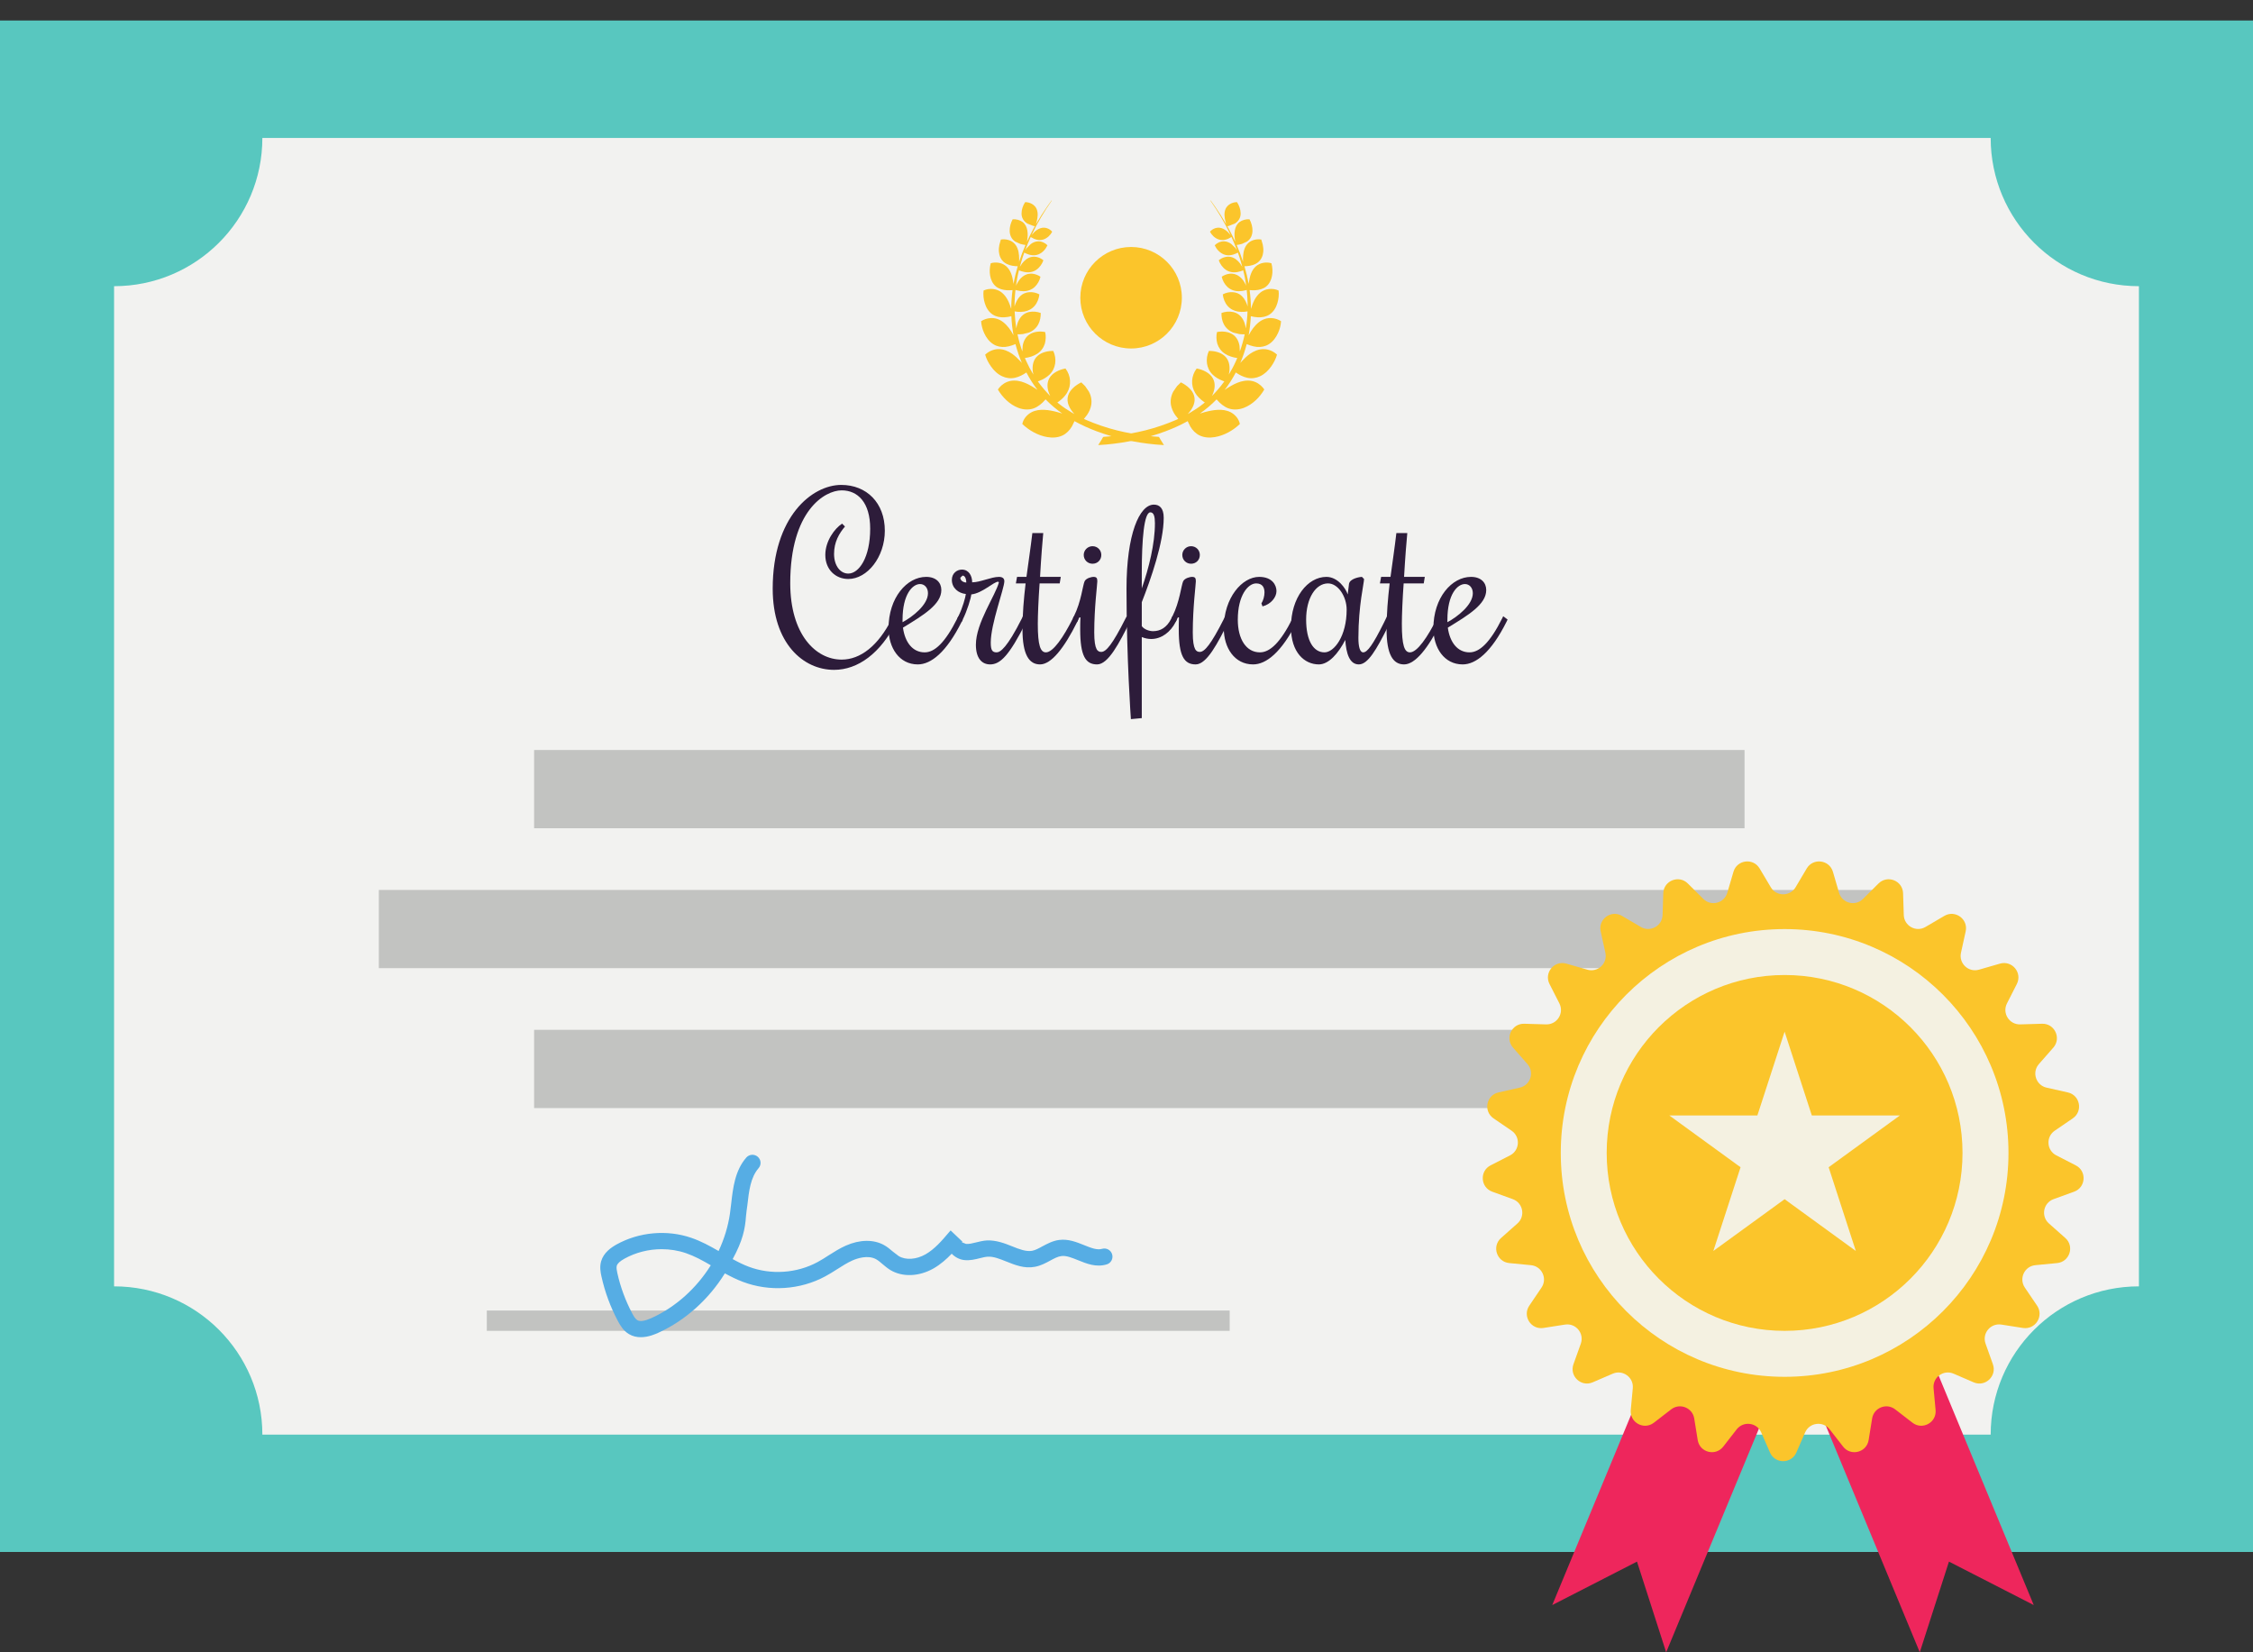 <?xml version="1.0" encoding="UTF-8"?> <svg xmlns="http://www.w3.org/2000/svg" width="60" height="44" viewBox="0 0 60 44" fill="none"><rect x="0" y="0" width="60" height="44" fill="#333333" stroke="none"/> <path d="M60 41.328H0V0.546H60V41.328Z" fill="#58C7BF"></path> <path d="M56.962 34.255V7.621C54.781 7.621 53.014 5.854 53.014 3.673H6.987C6.987 5.854 5.219 7.621 3.038 7.621V34.255C5.219 34.255 6.987 36.023 6.987 38.203H53.014C53.014 36.023 54.781 34.255 56.962 34.255Z" fill="#F2F2F0"></path> <path d="M22.414 17.565C22.909 17.565 23.388 17.204 23.755 16.469L23.786 16.409L23.903 16.497L23.872 16.557C23.453 17.397 22.847 17.838 22.212 17.838C21.395 17.838 20.578 17.138 20.578 15.675C20.578 13.753 21.629 12.913 22.403 12.913C23.08 12.913 23.564 13.392 23.564 14.132C23.564 14.835 23.097 15.418 22.591 15.418C22.252 15.418 21.979 15.168 21.979 14.778C21.979 14.405 22.229 14.072 22.426 13.944L22.503 14.021C22.346 14.206 22.212 14.434 22.212 14.749C22.212 15.074 22.385 15.274 22.591 15.274C22.875 15.274 23.174 14.849 23.174 14.078C23.174 13.377 22.841 13.058 22.414 13.058C21.962 13.058 21.045 13.605 21.045 15.53C21.045 16.893 21.723 17.565 22.414 17.565Z" fill="#2D1C3A"></path> <path d="M24.502 15.553C24.303 15.553 24.036 15.823 24.036 16.503V16.569C24.297 16.429 24.713 16.108 24.713 15.798C24.713 15.647 24.619 15.553 24.502 15.553ZM25.493 16.47L25.522 16.41L25.639 16.498L25.61 16.558C25.203 17.372 24.793 17.693 24.442 17.693C23.948 17.693 23.663 17.25 23.663 16.731C23.663 15.915 24.152 15.362 24.665 15.362C24.927 15.362 25.069 15.513 25.069 15.712C25.069 16.096 24.591 16.381 24.047 16.714C24.101 17.11 24.309 17.372 24.625 17.372C24.893 17.372 25.171 17.11 25.493 16.47Z" fill="#2D1C3A"></path> <path d="M25.574 15.385C25.574 15.473 25.679 15.513 25.733 15.513C25.733 15.408 25.696 15.328 25.634 15.328L25.574 15.385ZM25.494 16.47L25.523 16.41C25.639 16.179 25.71 15.908 25.722 15.818C25.523 15.798 25.349 15.658 25.349 15.442C25.349 15.268 25.482 15.168 25.617 15.168C25.801 15.168 25.89 15.334 25.89 15.507C26.106 15.507 26.397 15.362 26.602 15.362C26.69 15.362 26.747 15.396 26.747 15.479C26.747 15.664 26.385 16.614 26.385 17.11C26.385 17.315 26.425 17.372 26.542 17.372C26.641 17.372 26.823 17.244 27.213 16.47L27.241 16.41L27.358 16.498L27.33 16.558C26.875 17.466 26.636 17.693 26.368 17.693C26.146 17.693 25.989 17.526 25.989 17.169C25.989 16.586 26.513 15.857 26.602 15.507L26.584 15.49C26.462 15.49 26.163 15.798 25.867 15.829C25.856 15.934 25.756 16.265 25.639 16.498L25.611 16.558L25.494 16.47Z" fill="#2D1C3A"></path> <path d="M27.313 15.536H27.054L27.085 15.362H27.336C27.387 14.978 27.447 14.585 27.493 14.195H27.783C27.766 14.36 27.726 14.85 27.698 15.362H28.25L28.221 15.536H27.686C27.655 15.968 27.638 16.387 27.638 16.614C27.638 17.193 27.709 17.372 27.854 17.372C28.047 17.372 28.326 16.959 28.571 16.47L28.6 16.41L28.716 16.498L28.688 16.558C28.337 17.267 27.993 17.693 27.698 17.693C27.404 17.693 27.23 17.432 27.23 16.759C27.23 16.358 27.264 15.951 27.313 15.536Z" fill="#2D1C3A"></path> <path d="M29.095 15.012C28.967 15.012 28.861 14.912 28.861 14.778C28.861 14.65 28.967 14.545 29.095 14.545C29.229 14.545 29.329 14.65 29.329 14.778C29.329 14.912 29.229 15.012 29.095 15.012ZM28.745 16.441L28.716 16.498L28.688 16.558L28.571 16.47L28.6 16.41C28.793 16.025 28.833 15.595 28.884 15.479C28.927 15.391 29.078 15.362 29.117 15.362C29.2 15.362 29.223 15.391 29.223 15.479C29.223 15.564 29.141 16.179 29.141 16.842C29.141 17.321 29.24 17.36 29.329 17.36C29.451 17.36 29.619 17.176 29.974 16.47L30.006 16.41L30.122 16.498L30.091 16.558C29.806 17.122 29.516 17.693 29.217 17.693C28.91 17.693 28.767 17.466 28.767 16.765C28.767 16.669 28.767 16.558 28.773 16.441H28.745Z" fill="#2D1C3A"></path> <path d="M30.407 15.669C30.595 15.129 30.757 14.482 30.757 13.933C30.757 13.759 30.729 13.643 30.635 13.643C30.467 13.643 30.407 14.371 30.407 15.245V15.669ZM31.224 16.409L31.34 16.498L31.312 16.558C31.173 16.836 30.928 17.016 30.658 17.016C30.578 17.016 30.489 16.999 30.407 16.964V19.123L30.117 19.15C30.117 19.15 30 17.537 30 15.681C30 14.223 30.344 13.438 30.729 13.438C30.874 13.438 30.991 13.526 30.991 13.788C30.991 14.44 30.652 15.413 30.407 16.036V16.674C30.473 16.765 30.612 16.808 30.706 16.808C30.902 16.808 31.073 16.714 31.195 16.469L31.224 16.409Z" fill="#2D1C3A"></path> <path d="M31.719 15.012C31.591 15.012 31.486 14.912 31.486 14.778C31.486 14.65 31.591 14.545 31.719 14.545C31.853 14.545 31.953 14.65 31.953 14.778C31.953 14.912 31.853 15.012 31.719 15.012ZM31.369 16.441L31.34 16.498L31.312 16.558L31.195 16.47L31.224 16.41C31.417 16.025 31.457 15.595 31.509 15.479C31.552 15.391 31.702 15.362 31.742 15.362C31.825 15.362 31.847 15.391 31.847 15.479C31.847 15.564 31.765 16.179 31.765 16.842C31.765 17.321 31.864 17.36 31.953 17.36C32.075 17.36 32.243 17.176 32.599 16.47L32.63 16.41L32.747 16.498L32.715 16.558C32.431 17.122 32.141 17.693 31.842 17.693C31.534 17.693 31.392 17.466 31.392 16.765C31.392 16.669 31.392 16.558 31.398 16.441H31.369Z" fill="#2D1C3A"></path> <path d="M33.675 15.775C33.675 15.647 33.622 15.536 33.453 15.536C33.237 15.536 32.964 15.851 32.964 16.503C32.964 17.016 33.186 17.372 33.553 17.372C33.821 17.372 34.1 17.11 34.421 16.47L34.45 16.41L34.566 16.498L34.538 16.558C34.128 17.372 33.721 17.693 33.371 17.693C32.876 17.693 32.591 17.25 32.591 16.731C32.591 15.915 33.081 15.362 33.533 15.362C33.883 15.362 33.994 15.584 33.994 15.741C33.994 15.903 33.849 16.09 33.622 16.148L33.593 16.068C33.639 15.997 33.675 15.88 33.675 15.775Z" fill="#2D1C3A"></path> <path d="M35.367 15.536C35.04 15.536 34.784 15.926 34.784 16.498C34.784 17.064 34.98 17.372 35.273 17.372C35.529 17.372 35.863 16.942 35.863 16.235C35.863 15.886 35.635 15.536 35.367 15.536ZM36.304 17.372C36.415 17.372 36.566 17.164 36.853 16.586L36.939 16.41L37.055 16.498L36.97 16.674C36.649 17.315 36.426 17.693 36.187 17.693C35.937 17.693 35.851 17.398 35.826 17.041C35.641 17.403 35.384 17.693 35.123 17.693C34.741 17.693 34.38 17.377 34.38 16.703C34.38 15.915 34.824 15.362 35.324 15.362C35.629 15.362 35.843 15.675 35.891 15.829L35.925 15.553C35.942 15.408 36.21 15.362 36.27 15.362L36.326 15.419C36.326 15.536 36.176 16.119 36.176 16.987C36.176 17.204 36.21 17.372 36.304 17.372Z" fill="#2D1C3A"></path> <path d="M37.008 15.536H36.749L36.781 15.362H37.031C37.082 14.978 37.142 14.585 37.187 14.195H37.478C37.461 14.36 37.421 14.85 37.392 15.362H37.944L37.916 15.536H37.381C37.35 15.968 37.333 16.387 37.333 16.614C37.333 17.193 37.404 17.372 37.549 17.372C37.743 17.372 38.022 16.959 38.266 16.47L38.295 16.41L38.412 16.498L38.383 16.558C38.033 17.267 37.688 17.693 37.392 17.693C37.099 17.693 36.926 17.432 36.926 16.759C36.926 16.358 36.96 15.951 37.008 15.536Z" fill="#2D1C3A"></path> <path d="M39.013 15.553C38.813 15.553 38.546 15.823 38.546 16.503V16.569C38.808 16.429 39.223 16.108 39.223 15.798C39.223 15.647 39.129 15.553 39.013 15.553ZM40.003 16.47L40.032 16.41L40.149 16.498L40.12 16.558C39.713 17.372 39.303 17.693 38.953 17.693C38.458 17.693 38.173 17.25 38.173 16.731C38.173 15.915 38.663 15.362 39.175 15.362C39.437 15.362 39.58 15.513 39.58 15.712C39.58 16.096 39.101 16.381 38.557 16.714C38.612 17.11 38.819 17.372 39.135 17.372C39.403 17.372 39.682 17.11 40.003 16.47Z" fill="#2D1C3A"></path> <path d="M33.201 9.163L33.205 9.165L33.297 9.199C33.353 9.217 33.411 9.232 33.471 9.238C33.584 9.248 33.697 9.226 33.791 9.166C33.906 9.094 33.982 8.984 34.035 8.869C34.081 8.77 34.109 8.661 34.116 8.554C34.047 8.506 33.956 8.477 33.869 8.471C33.744 8.461 33.625 8.503 33.531 8.576C33.409 8.67 33.324 8.796 33.253 8.927C33.284 8.76 33.303 8.591 33.311 8.42C33.372 8.436 33.434 8.447 33.498 8.45C33.609 8.455 33.721 8.434 33.811 8.374C33.921 8.3 33.984 8.187 34.019 8.07C34.051 7.964 34.064 7.845 34.05 7.736C33.892 7.663 33.692 7.685 33.561 7.794C33.425 7.907 33.363 8.069 33.315 8.226C33.313 8.059 33.301 7.891 33.279 7.724L33.292 7.726L33.341 7.729H33.429C33.533 7.722 33.636 7.695 33.716 7.633C33.808 7.56 33.856 7.452 33.875 7.345C33.896 7.237 33.889 7.117 33.859 7.01C33.721 6.968 33.556 6.997 33.45 7.088C33.322 7.198 33.282 7.368 33.259 7.519L33.254 7.563V7.56C33.225 7.402 33.187 7.245 33.141 7.089H33.155L33.203 7.087C33.306 7.079 33.412 7.053 33.493 6.992C33.59 6.92 33.633 6.811 33.643 6.701C33.648 6.639 33.641 6.577 33.629 6.516L33.59 6.379C33.472 6.358 33.339 6.389 33.252 6.464C33.152 6.55 33.118 6.677 33.107 6.797C33.102 6.854 33.101 6.912 33.104 6.97C33.055 6.819 32.998 6.669 32.934 6.523L32.947 6.521L32.994 6.514L33.076 6.494L33.209 6.433C33.41 6.296 33.375 6.022 33.276 5.84C33.184 5.833 33.083 5.859 33.011 5.912C32.936 5.969 32.9 6.051 32.885 6.136C32.867 6.235 32.877 6.338 32.896 6.437C32.842 6.319 32.783 6.202 32.721 6.087L32.685 6.024L32.728 6.015L32.883 5.954C32.987 5.893 33.042 5.793 33.04 5.681C33.038 5.578 33.002 5.472 32.943 5.383C32.813 5.383 32.687 5.453 32.639 5.562C32.593 5.667 32.608 5.789 32.635 5.896L32.656 5.972C32.563 5.809 32.462 5.65 32.354 5.495L32.242 5.34H32.232C32.332 5.481 32.425 5.626 32.513 5.773C32.607 5.933 32.696 6.098 32.774 6.265L32.762 6.249L32.696 6.176C32.649 6.134 32.595 6.095 32.532 6.076C32.417 6.039 32.298 6.085 32.225 6.168L32.223 6.171C32.268 6.258 32.352 6.342 32.453 6.376C32.567 6.416 32.687 6.379 32.782 6.319L32.796 6.311L32.866 6.472C32.892 6.535 32.917 6.598 32.941 6.661L32.901 6.606L32.794 6.5C32.739 6.458 32.672 6.428 32.598 6.426C32.504 6.424 32.409 6.468 32.349 6.532C32.395 6.631 32.476 6.727 32.586 6.773C32.697 6.819 32.821 6.797 32.925 6.748L32.966 6.727L33.008 6.847C33.036 6.933 33.061 7.019 33.083 7.106L33.025 7.016C32.965 6.939 32.885 6.866 32.78 6.843C32.665 6.817 32.54 6.86 32.457 6.932C32.492 7.028 32.556 7.123 32.646 7.185C32.736 7.248 32.851 7.264 32.961 7.243L33.047 7.221L33.093 7.204L33.107 7.197L33.117 7.237C33.149 7.36 33.17 7.487 33.187 7.612L33.174 7.581C33.136 7.499 33.083 7.42 33.006 7.362C32.932 7.305 32.839 7.277 32.742 7.29C32.668 7.299 32.594 7.328 32.536 7.369C32.555 7.466 32.612 7.569 32.688 7.641C32.767 7.715 32.876 7.755 32.99 7.755C33.052 7.755 33.114 7.745 33.174 7.729L33.201 7.72C33.213 7.828 33.221 7.936 33.224 8.044L33.226 8.161C33.196 8.061 33.152 7.963 33.074 7.885C32.943 7.754 32.726 7.752 32.564 7.839C32.575 7.946 32.617 8.059 32.69 8.144C32.759 8.225 32.858 8.279 32.968 8.297C33.026 8.306 33.085 8.308 33.144 8.303L33.223 8.292C33.218 8.444 33.203 8.597 33.177 8.748C33.167 8.669 33.147 8.591 33.109 8.52C33.054 8.417 32.963 8.334 32.836 8.308C32.736 8.287 32.623 8.299 32.529 8.334C32.526 8.436 32.544 8.543 32.593 8.637C32.647 8.737 32.735 8.815 32.848 8.858L33.003 8.896L33.093 8.903L33.143 8.903L33.148 8.903C33.115 9.057 33.072 9.209 33.018 9.358L33.01 9.212C32.99 9.092 32.936 8.973 32.822 8.902C32.707 8.828 32.546 8.815 32.41 8.842C32.386 8.941 32.392 9.052 32.418 9.15C32.452 9.257 32.517 9.351 32.617 9.417C32.714 9.482 32.832 9.518 32.95 9.534L32.912 9.62C32.858 9.742 32.794 9.86 32.724 9.975L32.74 9.89C32.757 9.739 32.732 9.576 32.602 9.468C32.496 9.38 32.336 9.342 32.194 9.345C32.098 9.554 32.121 9.808 32.295 9.977C32.371 10.05 32.466 10.104 32.568 10.143L32.605 10.156C32.506 10.294 32.396 10.425 32.273 10.547L32.288 10.518C32.351 10.382 32.377 10.218 32.303 10.08C32.225 9.933 32.042 9.844 31.869 9.813C31.724 10.003 31.705 10.258 31.828 10.461C31.882 10.55 31.958 10.626 32.045 10.69L32.086 10.717L32.045 10.751C31.936 10.839 31.815 10.919 31.692 10.991L31.631 11.026C31.757 10.889 31.854 10.716 31.799 10.535C31.753 10.38 31.601 10.257 31.449 10.182L31.346 10.282L31.247 10.425C31.187 10.535 31.164 10.66 31.183 10.781C31.2 10.877 31.24 10.969 31.296 11.051L31.378 11.155L31.32 11.182C31.055 11.296 30.784 11.389 30.502 11.46C30.242 11.525 29.978 11.572 29.711 11.604C29.605 11.616 29.497 11.626 29.39 11.633L29.374 11.643L29.337 11.708L29.247 11.852C29.319 11.849 29.391 11.844 29.463 11.837C30.004 11.788 30.544 11.671 31.047 11.482C31.248 11.406 31.443 11.318 31.629 11.215L31.699 11.358C31.757 11.455 31.839 11.544 31.948 11.596C32.074 11.656 32.219 11.663 32.356 11.639C32.608 11.596 32.846 11.457 33.019 11.291C32.995 11.162 32.897 11.04 32.771 10.976C32.561 10.87 32.303 10.916 32.084 10.974L31.955 11.012C32.115 10.9 32.265 10.774 32.399 10.635L32.413 10.651C32.493 10.742 32.59 10.827 32.711 10.873C32.845 10.922 32.993 10.911 33.125 10.861C33.362 10.77 33.551 10.576 33.669 10.373L33.638 10.329C33.566 10.241 33.463 10.172 33.344 10.146C33.211 10.118 33.073 10.144 32.95 10.194C32.83 10.243 32.721 10.311 32.615 10.382C32.728 10.235 32.826 10.08 32.911 9.919C33.002 9.981 33.103 10.036 33.215 10.06C33.331 10.085 33.45 10.07 33.556 10.02C33.68 9.962 33.778 9.865 33.853 9.759C33.921 9.663 33.977 9.555 34.008 9.444L33.988 9.426C33.9 9.35 33.781 9.299 33.658 9.297C33.522 9.294 33.395 9.349 33.289 9.422C33.21 9.478 33.141 9.545 33.076 9.615L33.03 9.666C33.099 9.504 33.155 9.339 33.199 9.171L33.201 9.163Z" fill="#FBC52B"></path> <path d="M30.87 11.643L30.854 11.633C30.747 11.626 30.64 11.616 30.534 11.604C30.266 11.572 30.002 11.525 29.742 11.46C29.46 11.389 29.189 11.296 28.924 11.182L28.866 11.155L28.948 11.051C29.005 10.969 29.045 10.877 29.061 10.781C29.081 10.66 29.057 10.535 28.997 10.425L28.898 10.282L28.796 10.182C28.643 10.257 28.491 10.38 28.445 10.535C28.39 10.716 28.487 10.889 28.613 11.026L28.552 10.991C28.429 10.919 28.309 10.839 28.199 10.751L28.158 10.717L28.199 10.69C28.286 10.626 28.363 10.55 28.416 10.461C28.539 10.258 28.52 10.003 28.375 9.813C28.202 9.844 28.019 9.933 27.941 10.08C27.867 10.218 27.893 10.382 27.957 10.518L27.971 10.547C27.849 10.425 27.738 10.294 27.639 10.156L27.676 10.143C27.778 10.104 27.873 10.05 27.949 9.977C28.124 9.808 28.146 9.554 28.05 9.345C27.908 9.342 27.748 9.38 27.642 9.468C27.512 9.576 27.487 9.739 27.504 9.89L27.52 9.975C27.45 9.86 27.387 9.742 27.332 9.62L27.294 9.534C27.412 9.518 27.53 9.482 27.627 9.417C27.727 9.351 27.793 9.257 27.826 9.15C27.852 9.052 27.858 8.941 27.834 8.842C27.698 8.815 27.537 8.828 27.422 8.902C27.309 8.973 27.254 9.092 27.235 9.212L27.226 9.358C27.173 9.209 27.129 9.057 27.097 8.903L27.102 8.903L27.151 8.903L27.241 8.896L27.396 8.858C27.509 8.815 27.597 8.737 27.651 8.637C27.7 8.543 27.718 8.436 27.716 8.334C27.621 8.299 27.508 8.287 27.409 8.308C27.282 8.334 27.19 8.417 27.136 8.52C27.097 8.591 27.077 8.669 27.067 8.748C27.042 8.597 27.027 8.444 27.021 8.292L27.1 8.303C27.159 8.308 27.218 8.306 27.276 8.297C27.386 8.279 27.485 8.225 27.554 8.144C27.627 8.059 27.669 7.946 27.68 7.839C27.518 7.752 27.301 7.754 27.17 7.885C27.092 7.963 27.048 8.061 27.018 8.161L27.02 8.044C27.023 7.936 27.031 7.828 27.043 7.72L27.071 7.729C27.13 7.745 27.192 7.755 27.255 7.755C27.369 7.755 27.477 7.715 27.556 7.641C27.633 7.569 27.689 7.466 27.709 7.369C27.651 7.328 27.576 7.299 27.503 7.29C27.405 7.277 27.312 7.305 27.238 7.362C27.162 7.42 27.109 7.499 27.07 7.581L27.057 7.612C27.074 7.487 27.095 7.36 27.127 7.237L27.137 7.197L27.151 7.204L27.197 7.221L27.283 7.243C27.393 7.264 27.508 7.248 27.598 7.185C27.689 7.123 27.752 7.028 27.787 6.932C27.704 6.86 27.579 6.817 27.464 6.843C27.36 6.866 27.279 6.939 27.219 7.016L27.161 7.106C27.184 7.019 27.208 6.933 27.236 6.847L27.278 6.727L27.319 6.748C27.423 6.797 27.547 6.819 27.658 6.773C27.769 6.727 27.849 6.631 27.895 6.532C27.835 6.468 27.74 6.424 27.646 6.426C27.573 6.428 27.505 6.458 27.45 6.5L27.343 6.606L27.303 6.661C27.327 6.598 27.352 6.535 27.378 6.472L27.449 6.311L27.462 6.319C27.558 6.379 27.678 6.416 27.792 6.376C27.892 6.342 27.977 6.258 28.021 6.171L28.019 6.168C27.946 6.085 27.827 6.039 27.713 6.076C27.65 6.095 27.595 6.134 27.549 6.176L27.482 6.249L27.47 6.265C27.549 6.098 27.637 5.933 27.732 5.773C27.819 5.626 27.912 5.481 28.012 5.34H28.003L27.891 5.495C27.782 5.65 27.681 5.809 27.588 5.972L27.609 5.896C27.636 5.789 27.651 5.667 27.605 5.562C27.557 5.453 27.431 5.383 27.301 5.383C27.242 5.472 27.206 5.578 27.205 5.681C27.203 5.793 27.257 5.893 27.361 5.954L27.516 6.015L27.559 6.024L27.523 6.087C27.461 6.202 27.402 6.319 27.349 6.437C27.367 6.338 27.377 6.235 27.359 6.136C27.344 6.051 27.308 5.969 27.233 5.912C27.161 5.859 27.061 5.833 26.968 5.84C26.869 6.022 26.834 6.296 27.035 6.433L27.168 6.494L27.251 6.514L27.297 6.521L27.31 6.523C27.247 6.669 27.189 6.819 27.14 6.97C27.143 6.912 27.142 6.854 27.137 6.797C27.127 6.677 27.092 6.55 26.993 6.464C26.906 6.389 26.772 6.358 26.654 6.379L26.615 6.516C26.603 6.577 26.596 6.639 26.602 6.701C26.611 6.811 26.654 6.92 26.751 6.992C26.832 7.053 26.938 7.079 27.042 7.087L27.089 7.089H27.103C27.057 7.245 27.019 7.402 26.991 7.56L26.991 7.563L26.985 7.519C26.963 7.368 26.922 7.198 26.794 7.088C26.689 6.997 26.524 6.968 26.385 7.01C26.355 7.117 26.349 7.237 26.369 7.345C26.389 7.452 26.436 7.56 26.528 7.633C26.608 7.695 26.711 7.722 26.815 7.729H26.904L26.952 7.726L26.965 7.724C26.943 7.891 26.931 8.059 26.93 8.226C26.881 8.069 26.819 7.907 26.683 7.794C26.553 7.685 26.352 7.663 26.194 7.736C26.18 7.845 26.193 7.964 26.225 8.07C26.26 8.187 26.323 8.3 26.433 8.374C26.524 8.434 26.635 8.455 26.746 8.45C26.81 8.447 26.872 8.436 26.934 8.42C26.941 8.591 26.96 8.76 26.991 8.927C26.921 8.796 26.835 8.67 26.713 8.576C26.619 8.503 26.5 8.461 26.376 8.471C26.289 8.477 26.198 8.506 26.128 8.554C26.136 8.661 26.163 8.77 26.209 8.869C26.262 8.984 26.338 9.094 26.453 9.166C26.547 9.226 26.66 9.248 26.774 9.238C26.833 9.232 26.891 9.217 26.947 9.199L27.039 9.165L27.044 9.163L27.045 9.171C27.09 9.339 27.146 9.504 27.214 9.666L27.168 9.615C27.103 9.545 27.034 9.478 26.955 9.422C26.849 9.349 26.723 9.294 26.586 9.297C26.463 9.299 26.345 9.35 26.257 9.426L26.236 9.444C26.267 9.555 26.323 9.663 26.392 9.759C26.466 9.865 26.564 9.962 26.689 10.02C26.794 10.07 26.913 10.085 27.029 10.06C27.141 10.036 27.243 9.981 27.334 9.919C27.418 10.08 27.516 10.235 27.629 10.382C27.523 10.311 27.415 10.243 27.294 10.194C27.172 10.144 27.033 10.118 26.9 10.146C26.781 10.172 26.678 10.241 26.607 10.329L26.575 10.373C26.694 10.576 26.883 10.77 27.12 10.861C27.251 10.911 27.399 10.922 27.533 10.873C27.654 10.827 27.751 10.742 27.831 10.651L27.845 10.635C27.979 10.774 28.129 10.9 28.29 11.012L28.16 10.974C27.941 10.916 27.683 10.87 27.474 10.976C27.347 11.04 27.25 11.162 27.225 11.291C27.399 11.457 27.637 11.596 27.888 11.639C28.025 11.663 28.17 11.656 28.296 11.596C28.405 11.544 28.487 11.455 28.545 11.358L28.615 11.215C28.801 11.318 28.997 11.406 29.198 11.482C29.7 11.671 30.24 11.788 30.781 11.837C30.853 11.844 30.925 11.849 30.998 11.852L30.907 11.708L30.87 11.643Z" fill="#FBC52B"></path> <path d="M31.474 7.928C31.474 8.675 30.869 9.28 30.122 9.28C29.376 9.28 28.77 8.675 28.77 7.928C28.77 7.182 29.376 6.577 30.122 6.577C30.869 6.577 31.474 7.182 31.474 7.928Z" fill="#FBC52B"></path> <path d="M46.459 22.056H14.224V19.972H46.459V22.056Z" fill="#C2C3C1"></path> <path d="M50.597 25.782H10.089V23.699H50.597V25.782Z" fill="#C2C3C1"></path> <path d="M46.459 29.508H14.224V27.424H46.459V29.508Z" fill="#C2C3C1"></path> <path d="M54.161 42.742L51.903 41.585L51.126 44L47.875 36.158L50.91 34.899L54.161 42.742Z" fill="#EE265C"></path> <path d="M41.338 42.742L43.595 41.585L44.372 44L47.624 36.158L44.589 34.899L41.338 42.742Z" fill="#EE265C"></path> <path d="M47.818 23.628L48.115 23.127C48.286 22.839 48.718 22.894 48.813 23.215L48.976 23.774C49.058 24.053 49.408 24.143 49.614 23.938L50.027 23.527C50.265 23.29 50.67 23.451 50.681 23.785L50.7 24.368C50.71 24.658 51.027 24.832 51.277 24.685L51.78 24.39C52.068 24.22 52.421 24.476 52.348 24.803L52.223 25.372C52.16 25.655 52.424 25.903 52.703 25.822L53.262 25.661C53.585 25.568 53.862 25.904 53.711 26.203L53.447 26.722C53.316 26.982 53.51 27.287 53.8 27.279L54.383 27.262C54.718 27.252 54.903 27.646 54.682 27.898L54.298 28.336C54.106 28.554 54.218 28.898 54.501 28.963L55.069 29.091C55.396 29.164 55.477 29.592 55.201 29.781L54.72 30.11C54.48 30.273 54.503 30.635 54.762 30.767L55.28 31.033C55.578 31.185 55.551 31.62 55.236 31.734L54.688 31.933C54.415 32.032 54.347 32.388 54.565 32.58L55.001 32.967C55.252 33.188 55.117 33.603 54.784 33.635L54.204 33.691C53.914 33.719 53.761 34.046 53.923 34.287L54.25 34.769C54.437 35.047 54.204 35.414 53.873 35.363L53.298 35.273C53.01 35.228 52.779 35.507 52.878 35.781L53.073 36.329C53.186 36.645 52.869 36.943 52.561 36.811L52.026 36.58C51.759 36.465 51.466 36.678 51.493 36.968L51.547 37.548C51.578 37.882 51.196 38.091 50.931 37.886L50.47 37.53C50.24 37.353 49.903 37.486 49.857 37.773L49.764 38.348C49.711 38.679 49.289 38.787 49.084 38.523L48.726 38.063C48.547 37.834 48.188 37.879 48.072 38.146L47.839 38.68C47.705 38.987 47.27 38.987 47.137 38.68L46.904 38.146C46.788 37.879 46.429 37.834 46.25 38.063L45.892 38.523C45.686 38.787 45.265 38.679 45.212 38.348L45.119 37.773C45.073 37.486 44.736 37.353 44.506 37.53L44.045 37.886C43.78 38.091 43.399 37.882 43.429 37.548L43.483 36.968C43.51 36.678 43.217 36.465 42.95 36.58L42.414 36.811C42.107 36.943 41.79 36.645 41.903 36.329L42.099 35.781C42.196 35.507 41.966 35.228 41.679 35.273L41.103 35.363C40.772 35.414 40.539 35.047 40.727 34.769L41.053 34.287C41.215 34.046 41.061 33.719 40.772 33.691L40.193 33.635C39.859 33.603 39.724 33.188 39.975 32.967L40.411 32.58C40.629 32.388 40.561 32.032 40.288 31.933L39.74 31.734C39.425 31.62 39.398 31.185 39.696 31.033L40.215 30.767C40.473 30.635 40.496 30.273 40.255 30.11L39.774 29.781C39.498 29.592 39.58 29.164 39.906 29.091L40.474 28.963C40.758 28.898 40.87 28.554 40.678 28.336L40.294 27.898C40.073 27.646 40.259 27.252 40.593 27.262L41.175 27.279C41.466 27.287 41.66 26.982 41.529 26.722L41.265 26.203C41.114 25.904 41.391 25.568 41.713 25.661L42.273 25.822C42.553 25.903 42.816 25.655 42.753 25.372L42.628 24.803C42.555 24.476 42.908 24.22 43.196 24.39L43.698 24.685C43.949 24.832 44.266 24.658 44.276 24.368L44.295 23.785C44.306 23.451 44.712 23.29 44.949 23.527L45.362 23.938C45.567 24.143 45.918 24.053 46 23.774L46.164 23.215C46.258 22.894 46.69 22.839 46.861 23.127L47.159 23.628C47.307 23.877 47.669 23.877 47.818 23.628Z" fill="#FBC52B"></path> <path d="M53.488 30.702C53.488 33.995 50.819 36.664 47.526 36.664C44.233 36.664 41.565 33.995 41.565 30.702C41.565 27.41 44.233 24.741 47.526 24.741C50.819 24.741 53.488 27.41 53.488 30.702Z" fill="#F4F1E1"></path> <path d="M52.264 30.701C52.264 33.318 50.143 35.44 47.527 35.44C44.909 35.44 42.788 33.318 42.788 30.701C42.788 28.085 44.909 25.964 47.527 25.964C50.143 25.964 52.264 28.085 52.264 30.701Z" fill="#FBC52B"></path> <path d="M47.526 27.473L48.251 29.704H50.596L48.699 31.083L49.423 33.313L47.526 31.934L45.628 33.313L46.353 31.083L44.456 29.704H46.801L47.526 27.473Z" fill="#F4F1E1"></path> <path d="M32.748 35.44H12.964V34.899H32.748V35.44Z" fill="#C2C3C1"></path> <path d="M17.621 33.265C17.276 33.265 16.931 33.351 16.63 33.518C16.509 33.585 16.442 33.648 16.425 33.708C16.411 33.758 16.426 33.835 16.441 33.904C16.524 34.276 16.657 34.636 16.836 34.974C16.874 35.045 16.919 35.123 16.972 35.155C17.044 35.199 17.173 35.179 17.355 35.097C18.002 34.802 18.551 34.3 18.929 33.694C18.71 33.566 18.498 33.45 18.271 33.372C18.063 33.3 17.841 33.265 17.621 33.265ZM17.066 35.609C16.962 35.609 16.852 35.588 16.749 35.526C16.607 35.44 16.523 35.307 16.454 35.176C16.257 34.805 16.11 34.408 16.019 33.998C15.992 33.879 15.967 33.737 16.008 33.59C16.075 33.356 16.275 33.221 16.419 33.14C17.018 32.807 17.764 32.74 18.411 32.963C18.671 33.052 18.908 33.182 19.137 33.314C19.285 32.998 19.389 32.663 19.439 32.32C19.452 32.23 19.462 32.139 19.473 32.047C19.52 31.637 19.572 31.172 19.875 30.825C19.954 30.735 20.09 30.726 20.181 30.805C20.271 30.883 20.28 31.019 20.201 31.109C19.987 31.355 19.946 31.715 19.903 32.096C19.891 32.193 19.874 32.288 19.867 32.383C19.843 32.732 19.778 33.041 19.512 33.529C19.653 33.607 19.793 33.677 19.939 33.732C20.53 33.954 21.215 33.909 21.772 33.609C21.872 33.555 21.967 33.495 22.062 33.433C22.208 33.341 22.358 33.245 22.524 33.171C22.893 33.007 23.264 33.001 23.542 33.155C23.628 33.203 23.705 33.266 23.78 33.331L23.936 33.45C24.123 33.561 24.402 33.542 24.648 33.402C24.886 33.266 25.079 33.045 25.264 32.825L25.316 32.766L25.629 33.063L25.615 33.08L25.724 33.124C25.801 33.133 25.893 33.11 25.989 33.086C26.087 33.061 26.185 33.038 26.284 33.032C26.532 33.023 26.757 33.109 26.957 33.19C27.146 33.267 27.327 33.335 27.483 33.309C27.571 33.293 27.663 33.243 27.761 33.189C27.89 33.121 28.035 33.041 28.208 33.019C28.455 32.988 28.677 33.079 28.873 33.158C29.057 33.232 29.216 33.295 29.348 33.256C29.463 33.223 29.583 33.286 29.617 33.401C29.652 33.515 29.588 33.636 29.474 33.67C29.192 33.756 28.937 33.65 28.711 33.559C28.549 33.494 28.393 33.429 28.263 33.449C28.17 33.46 28.072 33.513 27.967 33.57C27.85 33.633 27.717 33.706 27.562 33.734C27.28 33.79 27.023 33.682 26.796 33.592C26.622 33.523 26.46 33.457 26.308 33.465C26.236 33.469 26.165 33.488 26.095 33.505C25.971 33.536 25.83 33.572 25.679 33.555C25.556 33.542 25.435 33.479 25.345 33.386C25.205 33.532 25.047 33.671 24.863 33.777C24.478 33.996 24.037 34.015 23.714 33.822C23.637 33.775 23.568 33.718 23.5 33.66C23.446 33.614 23.394 33.568 23.332 33.533C23.108 33.409 22.816 33.515 22.7 33.566C22.564 33.627 22.433 33.71 22.295 33.798C22.19 33.865 22.086 33.931 21.977 33.989C21.312 34.348 20.493 34.403 19.787 34.136C19.618 34.073 19.458 33.993 19.304 33.909C18.881 34.592 18.262 35.158 17.534 35.49C17.455 35.526 17.27 35.609 17.066 35.609Z" fill="#56ADE4"></path> </svg> 